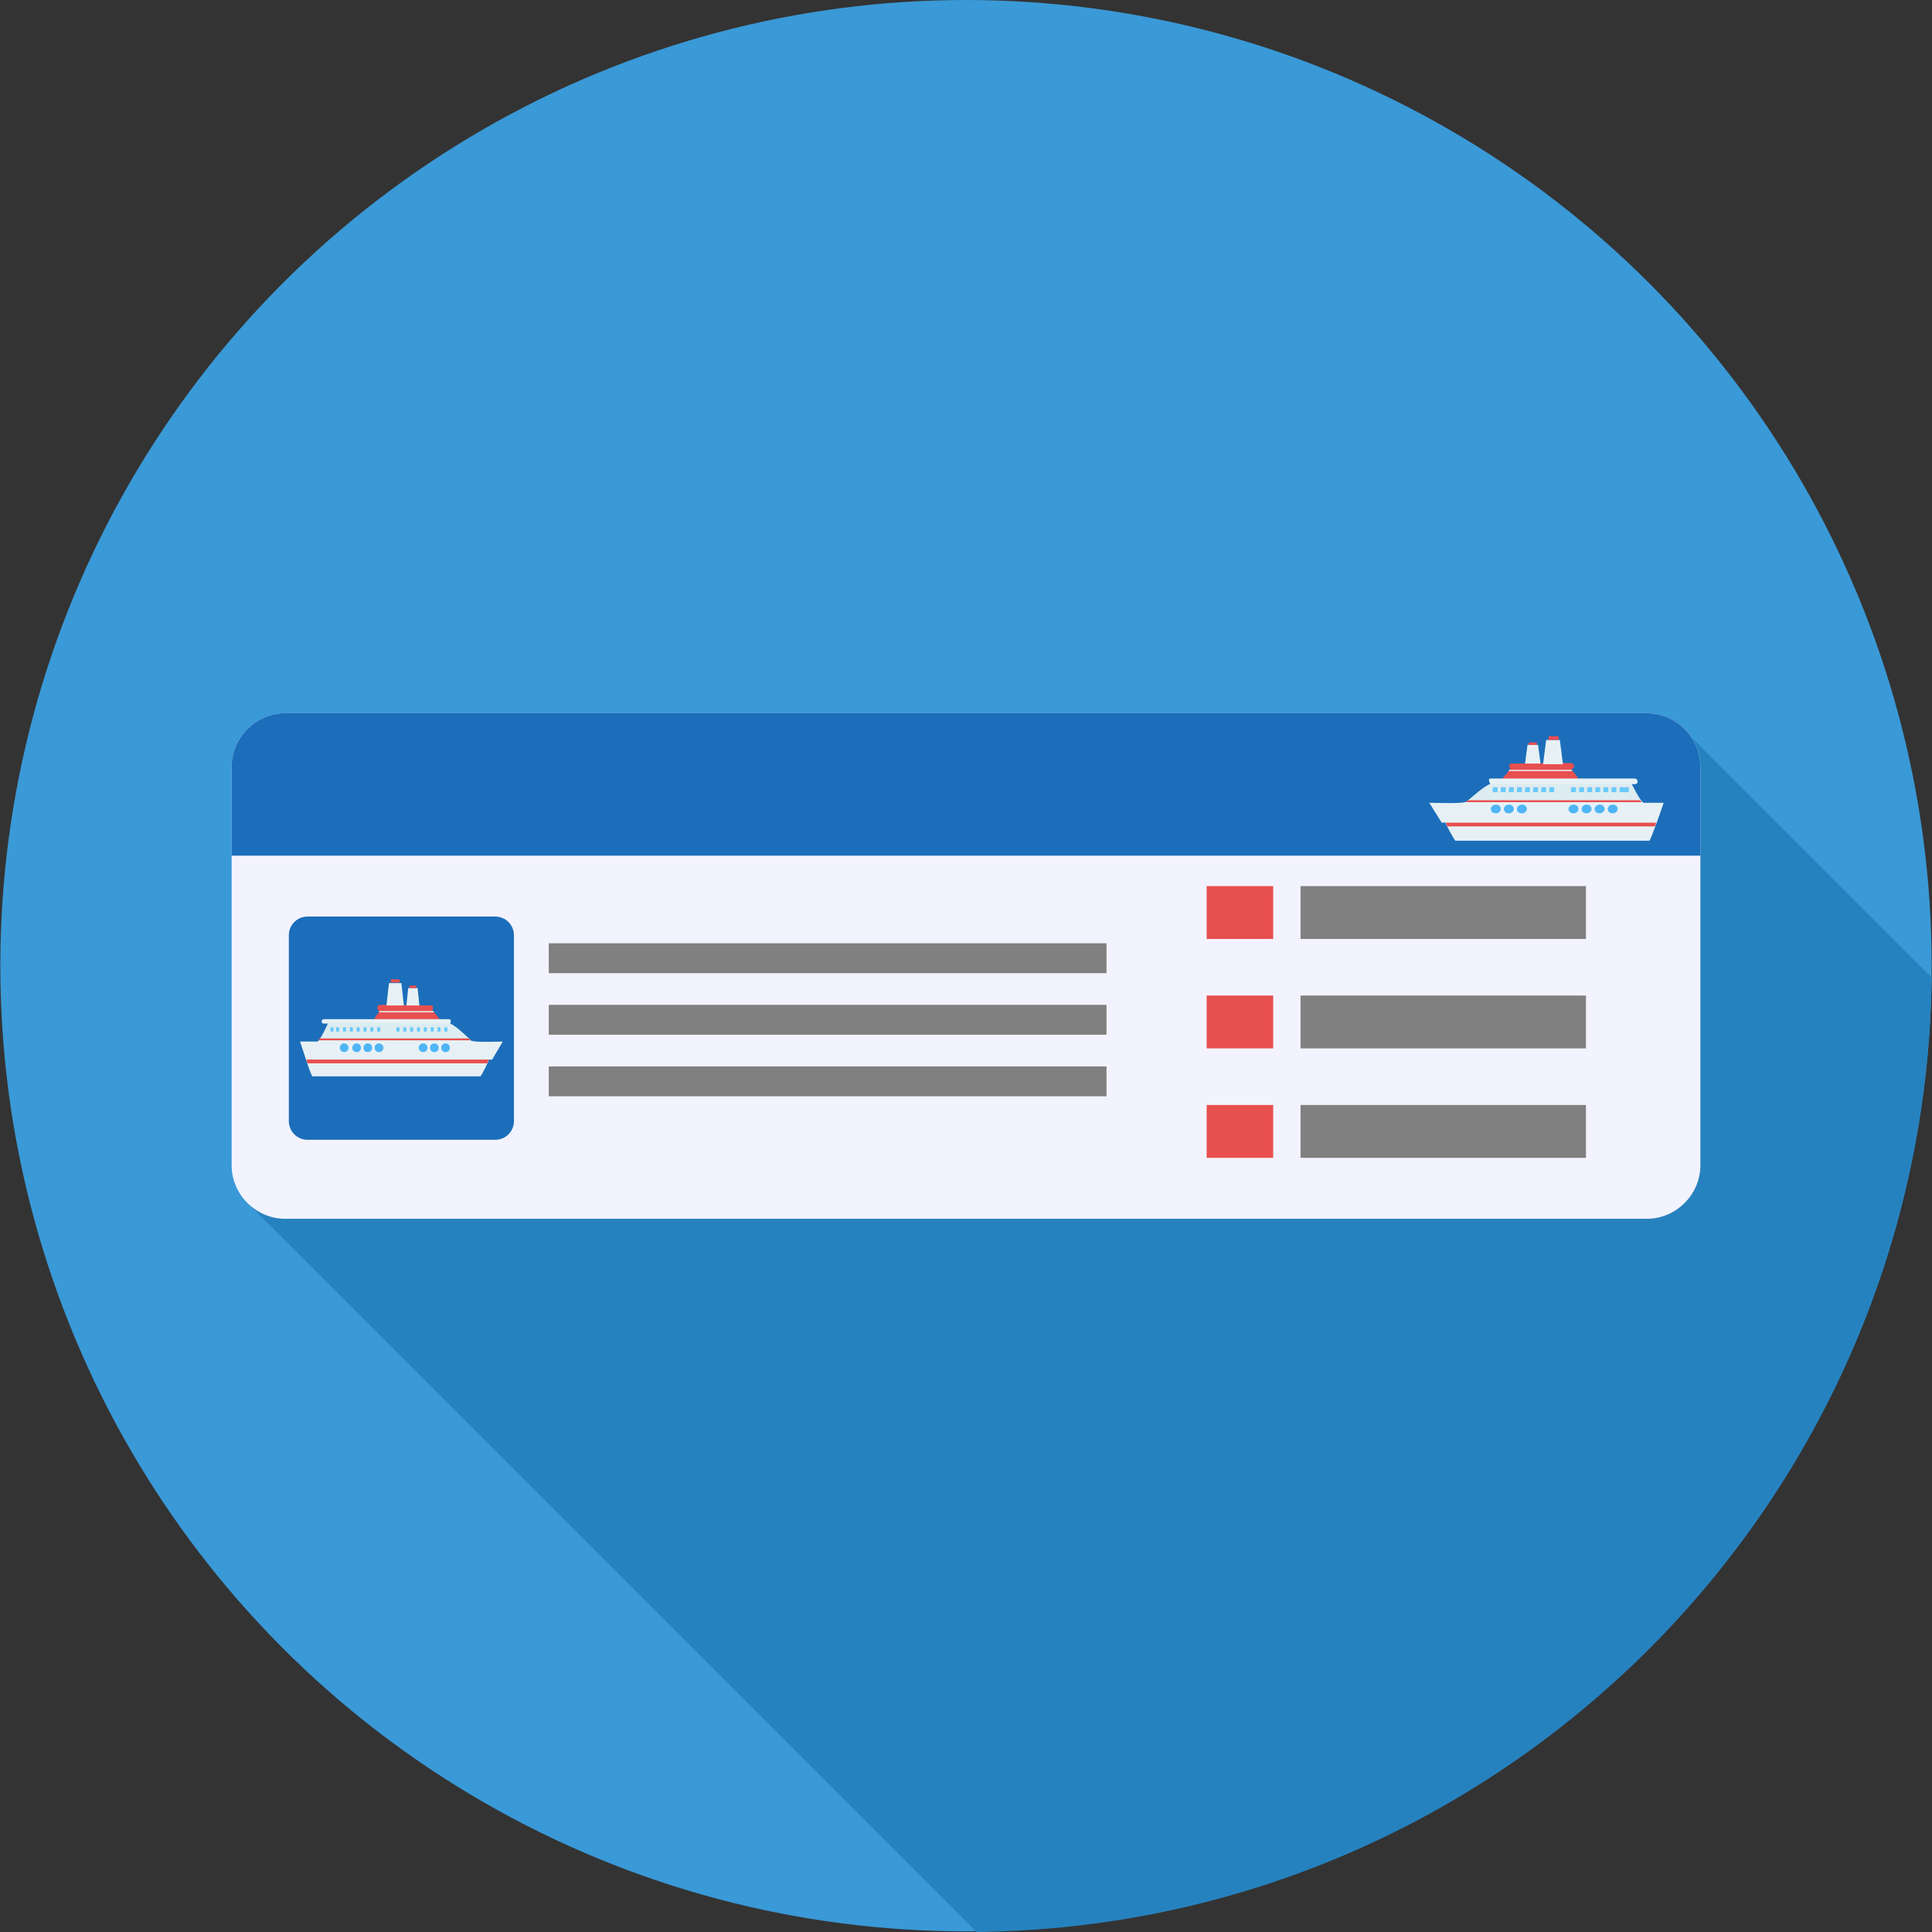 <?xml version="1.0" encoding="iso-8859-1"?>
<!-- Uploaded to: SVG Repo, www.svgrepo.com, Generator: SVG Repo Mixer Tools -->
<svg version="1.1" id="Layer_1" xmlns="http://www.w3.org/2000/svg" xmlns:xlink="http://www.w3.org/1999/xlink" 
	 viewBox="0 0 512 512" xml:space="preserve">
<rect x="0" y="0" width="512" height="512" fill="#333333" stroke="none"/>
<circle style="fill:#3A99D7;" cx="255.997" cy="255.915" r="255.915"/>
<path style="fill:#2682BF;" d="M511.918,259.049l-63.608-63.608L66.659,319.856L258.803,512
	C397.884,510.516,510.271,398.13,511.918,259.049z"/>
<path style="fill:#F3F3FF;" d="M75.558,189.013h360.888c7.745,0,14.172,6.427,14.172,14.172v105.63
	c0,7.745-6.427,14.172-14.172,14.172H75.558c-7.745,0-14.172-6.427-14.172-14.172v-105.63
	C61.386,195.44,67.812,189.013,75.558,189.013z"/>
<path style="fill:#1C6EBA;" d="M75.558,189.013h360.888c7.745,0,14.172,6.427,14.172,14.172v23.565H61.386v-23.565
	C61.386,195.44,67.812,189.013,75.558,189.013z"/>
<g>
	<path style="fill:#808080;" d="M145.427,249.985h147.816v7.91H145.427V249.985z M145.427,282.613h147.816v7.91H145.427V282.613z
		 M145.427,266.299h147.816v7.91H145.427V266.299z"/>
	<path style="fill:#808080;" d="M344.658,234.825h75.638v14.007h-75.638V234.825z M344.658,292.831h75.638v14.007h-75.638V292.831z
		 M344.658,263.828h75.638v14.007h-75.638V263.828z"/>
</g>
<path style="fill:#E84F4F;" d="M337.408,234.825h-17.632v14.007h17.632V234.825z M337.408,292.831h-17.632v14.007h17.632V292.831z
	 M337.408,263.828h-17.632v14.007h17.632V263.828z"/>
<path style="fill:#1C6EBA;" d="M81.49,242.899h49.766c2.73,0,4.944,2.213,4.944,4.944v49.272c0,2.73-2.213,4.944-4.944,4.944H81.49
	c-2.73,0-4.944-2.213-4.944-4.944v-49.272C76.546,245.112,78.759,242.899,81.49,242.899z"/>
<path style="fill:#E84F4F;" d="M100.605,267.947c-0.494,0.659-1.153,1.483-1.483,2.307h17.467c-0.165-0.329-1.648-2.142-1.978-2.472
	c0.165-0.659,0.165-0.659,0-1.319l-13.678-0.165c-1.153,0-1.153,0.988-0.494,1.648h0.165V267.947z"/>
<path style="fill:#E7F1F5;" d="M86.927,271.243c-0.329,0.824-2.142,4.614-2.801,4.779h-4.614c0.659,1.813,2.801,8.899,3.295,9.228
	h44.493c0.494-0.494,1.978-3.625,2.307-4.449h0.824l0,0l0,0l2.801-4.779c-1.319,0-7.745,0.329-8.569-0.329
	c-1.319-1.153-3.955-3.791-5.438-4.285c0.165-0.329,0.329-0.659,0.165-1.154c-0.165-0.165-0.494-0.165-0.824-0.165H86.104
	c-0.494,0-0.988,0.165-0.824,0.824c0.165,0.494,0.824,0.329,1.483,0.329H86.927z"/>
<path style="fill:#E84F4F;" d="M81.16,280.801c0.165,0.329,0.165,0.659,0.329,0.988h47.624c0.165-0.329,0.329-0.824,0.494-0.988
	h0.824l0,0H81.16z"/>
<path style="fill:#4FB5F5;" d="M91.212,276.516c0.659,0,1.153,0.494,1.153,1.153c0,0.659-0.494,1.154-1.153,1.154
	c-0.659,0-1.153-0.494-1.153-1.154S90.553,276.516,91.212,276.516z M118.073,276.516c0.659,0,1.153,0.494,1.153,1.153
	c0,0.659-0.494,1.154-1.153,1.154s-1.153-0.494-1.153-1.154S117.414,276.516,118.073,276.516z M115.107,276.516
	c0.659,0,1.153,0.494,1.153,1.153c0,0.659-0.494,1.154-1.153,1.154c-0.659,0-1.153-0.494-1.153-1.154
	S114.448,276.516,115.107,276.516z M112.141,276.516c0.659,0,1.153,0.494,1.153,1.153c0,0.659-0.494,1.154-1.153,1.154
	c-0.659,0-1.153-0.494-1.153-1.154S111.481,276.516,112.141,276.516z M100.441,276.516c0.659,0,1.153,0.494,1.153,1.153
	c0,0.659-0.494,1.154-1.153,1.154c-0.659,0-1.153-0.494-1.153-1.154S99.782,276.516,100.441,276.516z M97.475,276.516
	c0.659,0,1.153,0.494,1.153,1.153c0,0.659-0.494,1.154-1.153,1.154c-0.659,0-1.153-0.494-1.153-1.154S96.815,276.516,97.475,276.516
	z M94.508,276.516c0.659,0,1.153,0.494,1.153,1.153c0,0.659-0.494,1.154-1.153,1.154c-0.659,0-1.153-0.494-1.153-1.154
	S93.849,276.516,94.508,276.516z"/>
<path style="fill:#DDECF0;" d="M86.927,271.243c-0.329,0.824-1.648,3.625-2.472,4.449h40.374c-0.165,0-0.165,0-0.165-0.165
	c-1.319-1.153-3.955-3.791-5.438-4.285l-32.298-0.165V271.243z"/>
<path style="fill:#6AC9FC;" d="M87.752,272.231h0.494c0.165,0,0.165,0.165,0.165,0.165v0.824c0,0.165-0.165,0.165-0.165,0.165
	h-0.494c-0.165,0-0.165-0.165-0.165-0.165v-0.824C87.587,272.231,87.752,272.231,87.752,272.231z M117.908,272.231h0.494
	c0.165,0,0.165,0.165,0.165,0.165v0.824c0,0.165-0.165,0.165-0.165,0.165h-0.494c-0.165,0-0.165-0.165-0.165-0.165v-0.824
	C117.743,272.231,117.908,272.231,117.908,272.231z M116.095,272.231h0.494c0.165,0,0.165,0.165,0.165,0.165v0.824
	c0,0.165-0.165,0.165-0.165,0.165h-0.494c-0.165,0-0.165-0.165-0.165-0.165v-0.824C115.93,272.231,116.095,272.231,116.095,272.231z
	 M114.283,272.231h0.494c0.165,0,0.165,0.165,0.165,0.165v0.824c0,0.165-0.165,0.165-0.165,0.165h-0.494
	c-0.165,0-0.165-0.165-0.165-0.165v-0.824C114.118,272.231,114.283,272.231,114.283,272.231z M112.47,272.231h0.494
	c0.165,0,0.165,0.165,0.165,0.165v0.824c0,0.165-0.165,0.165-0.165,0.165h-0.494c-0.165,0-0.165-0.165-0.165-0.165v-0.824
	C112.305,272.231,112.47,272.231,112.47,272.231z M110.657,272.231h0.494c0.165,0,0.165,0.165,0.165,0.165v0.824
	c0,0.165-0.165,0.165-0.165,0.165h-0.494c-0.165,0-0.165-0.165-0.165-0.165v-0.824C110.493,272.231,110.657,272.231,110.657,272.231
	z M108.844,272.231h0.494c0.165,0,0.165,0.165,0.165,0.165v0.824c0,0.165-0.165,0.165-0.165,0.165h-0.494
	c-0.165,0-0.165-0.165-0.165-0.165v-0.824C108.68,272.231,108.844,272.231,108.844,272.231z M107.032,272.231h0.494
	c0.165,0,0.165,0.165,0.165,0.165v0.824c0,0.165-0.165,0.165-0.165,0.165h-0.494c-0.165,0-0.165-0.165-0.165-0.165v-0.824
	C106.868,272.231,107.032,272.231,107.032,272.231z M105.219,272.231h0.494c0.165,0,0.165,0.165,0.165,0.165v0.824
	c0,0.165-0.165,0.165-0.165,0.165h-0.494c-0.165,0-0.165-0.165-0.165-0.165v-0.824C105.055,272.231,105.219,272.231,105.219,272.231
	z M100.111,272.231h0.494c0.165,0,0.165,0.165,0.165,0.165v0.824c0,0.165-0.165,0.165-0.165,0.165h-0.494
	c-0.165,0-0.165-0.165-0.165-0.165v-0.824C99.946,272.231,100.111,272.231,100.111,272.231z M98.298,272.231h0.494
	c0.165,0,0.165,0.165,0.165,0.165v0.824c0,0.165-0.165,0.165-0.165,0.165h-0.494c-0.165,0-0.165-0.165-0.165-0.165v-0.824
	C98.133,272.231,98.298,272.231,98.298,272.231z M96.485,272.231h0.494c0.165,0,0.165,0.165,0.165,0.165v0.824
	c0,0.165-0.165,0.165-0.165,0.165h-0.494c-0.165,0-0.165-0.165-0.165-0.165v-0.824C96.321,272.231,96.485,272.231,96.485,272.231z
	 M94.673,272.231h0.494c0.165,0,0.165,0.165,0.165,0.165v0.824c0,0.165-0.165,0.165-0.165,0.165h-0.494
	c-0.165,0-0.165-0.165-0.165-0.165v-0.824C94.508,272.231,94.673,272.231,94.673,272.231z M92.86,272.231h0.494
	c0.165,0,0.165,0.165,0.165,0.165v0.824c0,0.165-0.165,0.165-0.165,0.165H92.86c-0.165,0-0.165-0.165-0.165-0.165v-0.824
	C92.696,272.231,92.86,272.231,92.86,272.231z M91.047,272.231h0.494c0.165,0,0.165,0.165,0.165,0.165v0.824
	c0,0.165-0.165,0.165-0.165,0.165h-0.494c-0.165,0-0.165-0.165-0.165-0.165v-0.824C90.883,272.231,91.047,272.231,91.047,272.231z
	 M89.235,272.231h0.494c0.165,0,0.165,0.165,0.165,0.165v0.824c0,0.165-0.165,0.165-0.165,0.165h-0.494
	c-0.165,0-0.165-0.165-0.165-0.165v-0.824C89.07,272.231,89.235,272.231,89.235,272.231z"/>
<path style="fill:#E84F4F;" d="M124.829,275.693c-0.165,0-0.165,0-0.165-0.165c-0.165-0.165-0.329-0.165-0.494-0.329H84.785
	c-0.165,0.165-0.329,0.329-0.329,0.494L124.829,275.693L124.829,275.693z"/>
<g>
	<path style="fill:#E7F1F5;" d="M100.605,267.947l-0.165,0.329h14.666c-0.165-0.165-0.329-0.329-0.329-0.329l0,0H100.44l0.165,0.165
		C100.605,268.112,100.605,267.947,100.605,267.947z"/>
	<path style="fill:#E7F1F5;" d="M103.077,260.531h3.295l0.659,5.932h-4.614L103.077,260.531z"/>
</g>
<rect x="103.574" y="259.547" style="fill:#E84F4F;" width="2.307" height="0.824"/>
<path style="fill:#E7F1F5;" d="M108.185,261.85h2.472l0.494,4.614h-3.46L108.185,261.85z"/>
<g>
	<rect x="108.516" y="261.188" style="fill:#E84F4F;" width="1.813" height="0.659"/>
	<path style="fill:#E84F4F;" d="M416.506,204.009c0.659,0.824,1.319,1.483,1.813,2.472H398.05c0.165-0.329,1.978-2.307,2.142-2.637
		c-0.165-0.659-0.329-0.659,0-1.483l15.819-0.165c1.319,0,1.483,1.153,0.494,1.648v0.165H416.506z"/>
</g>
<path style="fill:#E7F1F5;" d="M432.326,207.635c0.494,0.988,2.472,4.944,3.295,5.108h5.273c-0.659,1.978-3.295,9.558-3.791,10.052
	H385.69c-0.494-0.494-2.307-3.955-2.637-4.779h-0.988l0,0l0,0l-3.295-5.273c1.648,0,9.064,0.329,9.887-0.329
	c1.483-1.153,4.614-4.12,6.262-4.614c-0.165-0.494-0.329-0.659-0.329-1.319c0.329-0.165,0.494-0.165,0.988-0.165h37.407
	c0.659,0,0.988,0.165,0.988,0.988c-0.165,0.659-0.988,0.494-1.813,0.494L432.326,207.635z"/>
<path style="fill:#E84F4F;" d="M438.917,218.016c-0.165,0.329-0.165,0.659-0.329,0.988h-55.04c-0.165-0.494-0.329-0.824-0.494-0.988
	h-0.988l0,0H438.917z"/>
<path style="fill:#4FB5F5;" d="M427.382,213.237c-0.659,0-1.319,0.494-1.319,1.153c0,0.659,0.494,1.153,1.319,1.153
	c0.659,0,1.319-0.494,1.319-1.153C428.7,213.731,428.206,213.237,427.382,213.237z M396.402,213.237
	c-0.659,0-1.319,0.494-1.319,1.153c0,0.659,0.494,1.153,1.319,1.153c0.659,0,1.319-0.494,1.319-1.153
	C397.72,213.731,397.225,213.237,396.402,213.237z M399.862,213.237c-0.659,0-1.319,0.494-1.319,1.153
	c0,0.659,0.494,1.153,1.319,1.153c0.659,0,1.319-0.494,1.319-1.153C401.181,213.731,400.687,213.237,399.862,213.237z
	 M403.323,213.237c-0.659,0-1.319,0.494-1.319,1.153c0,0.659,0.494,1.153,1.319,1.153c0.659,0,1.319-0.494,1.319-1.153
	C404.641,213.731,404.147,213.237,403.323,213.237z M417,213.237c-0.659,0-1.319,0.494-1.319,1.153c0,0.659,0.494,1.153,1.319,1.153
	c0.659,0,1.319-0.494,1.319-1.153C418.319,213.731,417.825,213.237,417,213.237z M420.461,213.237c-0.659,0-1.319,0.494-1.319,1.153
	c0,0.659,0.494,1.153,1.319,1.153c0.659,0,1.319-0.494,1.319-1.153C421.779,213.731,421.285,213.237,420.461,213.237z
	 M423.921,213.237c-0.659,0-1.319,0.494-1.319,1.153c0,0.659,0.494,1.153,1.319,1.153c0.659,0,1.319-0.494,1.319-1.153
	C425.24,213.731,424.746,213.237,423.921,213.237z"/>
<path style="fill:#DDECF0;" d="M432.326,207.635c0.494,0.988,1.978,3.955,2.801,4.944h-46.635c0.165,0,0.165,0,0.329-0.165
	c1.483-1.153,4.614-4.12,6.262-4.614l37.407-0.165L432.326,207.635L432.326,207.635z"/>
<path style="fill:#6AC9FC;" d="M431.337,208.623h-0.659c-0.165,0-0.329,0.165-0.329,0.165v0.988c0,0.165,0.165,0.165,0.329,0.165
	h0.659c0.165,0,0.329-0.165,0.329-0.165v-0.988C431.666,208.623,431.501,208.623,431.337,208.623z M396.567,208.623h-0.659
	c-0.165,0-0.329,0.165-0.329,0.165v0.988c0,0.165,0.165,0.165,0.329,0.165h0.659c0.165,0,0.329-0.165,0.329-0.165v-0.988
	C396.896,208.623,396.731,208.623,396.567,208.623z M398.709,208.623h-0.659c-0.165,0-0.329,0.165-0.329,0.165v0.988
	c0,0.165,0.165,0.165,0.329,0.165h0.659c0.165,0,0.329-0.165,0.329-0.165v-0.988C399.038,208.623,398.874,208.623,398.709,208.623z
	 M400.851,208.623h-0.659c-0.165,0-0.329,0.165-0.329,0.165v0.988c0,0.165,0.165,0.165,0.329,0.165h0.659
	c0.165,0,0.329-0.165,0.329-0.165v-0.988C401.181,208.623,401.016,208.623,400.851,208.623z M402.994,208.623h-0.659
	c-0.165,0-0.329,0.165-0.329,0.165v0.988c0,0.165,0.165,0.165,0.329,0.165h0.659c0.165,0,0.329-0.165,0.329-0.165v-0.988
	C403.323,208.623,403.158,208.623,402.994,208.623z M405.135,208.623h-0.659c-0.165,0-0.329,0.165-0.329,0.165v0.988
	c0,0.165,0.165,0.165,0.329,0.165h0.659c0.165,0,0.329-0.165,0.329-0.165v-0.988C405.465,208.623,405.301,208.623,405.135,208.623z
	 M407.277,208.623h-0.659c-0.165,0-0.329,0.165-0.329,0.165v0.988c0,0.165,0.165,0.165,0.329,0.165h0.659
	c0.165,0,0.329-0.165,0.329-0.165v-0.988C407.607,208.623,407.442,208.623,407.277,208.623z M409.42,208.623h-0.659
	c-0.165,0-0.329,0.165-0.329,0.165v0.988c0,0.165,0.165,0.165,0.329,0.165h0.659c0.165,0,0.329-0.165,0.329-0.165v-0.988
	C409.749,208.623,409.584,208.623,409.42,208.623z M411.562,208.623h-0.659c-0.165,0-0.329,0.165-0.329,0.165v0.988
	c0,0.165,0.165,0.165,0.329,0.165h0.659c0.165,0,0.329-0.165,0.329-0.165v-0.988C411.892,208.623,411.727,208.623,411.562,208.623z
	 M417.329,208.623h-0.659c-0.165,0-0.329,0.165-0.329,0.165v0.988c0,0.165,0.165,0.165,0.329,0.165h0.659
	c0.165,0,0.329-0.165,0.329-0.165v-0.988C417.66,208.623,417.495,208.623,417.329,208.623z M419.472,208.623h-0.659
	c-0.165,0-0.329,0.165-0.329,0.165v0.988c0,0.165,0.165,0.165,0.329,0.165h0.659c0.165,0,0.329-0.165,0.329-0.165v-0.988
	C419.802,208.623,419.636,208.623,419.472,208.623z M421.614,208.623h-0.659c-0.165,0-0.329,0.165-0.329,0.165v0.988
	c0,0.165,0.165,0.165,0.329,0.165h0.659c0.165,0,0.329-0.165,0.329-0.165v-0.988C421.944,208.623,421.779,208.623,421.614,208.623z
	 M423.757,208.623h-0.659c-0.165,0-0.329,0.165-0.329,0.165v0.988c0,0.165,0.165,0.165,0.329,0.165h0.659
	c0.165,0,0.329-0.165,0.329-0.165v-0.988C424.086,208.623,423.921,208.623,423.757,208.623z M425.899,208.623h-0.659
	c-0.165,0-0.329,0.165-0.329,0.165v0.988c0,0.165,0.165,0.165,0.329,0.165h0.659c0.165,0,0.329-0.165,0.329-0.165v-0.988
	C426.228,208.623,426.064,208.623,425.899,208.623z M428.041,208.623h-0.659c-0.165,0-0.329,0.165-0.329,0.165v0.988
	c0,0.165,0.165,0.165,0.329,0.165h0.659c0.165,0,0.329-0.165,0.329-0.165v-0.988C428.371,208.623,428.206,208.623,428.041,208.623z
	 M430.184,208.623h-0.659c-0.165,0-0.329,0.165-0.329,0.165v0.988c0,0.165,0.165,0.165,0.329,0.165h0.659
	c0.165,0,0.329-0.165,0.329-0.165v-0.988C430.513,208.623,430.348,208.623,430.184,208.623z"/>
<path style="fill:#E84F4F;" d="M388.492,212.578c0.165,0,0.165,0,0.165-0.165c0.165-0.165,0.329-0.329,0.494-0.329h45.482
	c0.165,0.165,0.329,0.329,0.494,0.494L388.492,212.578L388.492,212.578z"/>
<g>
	<path style="fill:#E7F1F5;" d="M416.506,204.009l0.165,0.329h-16.973c0.165-0.165,0.329-0.329,0.329-0.329l0,0H416.506
		l-0.165,0.165L416.506,204.009z"/>
	<path style="fill:#E7F1F5;" d="M413.54,196.099h-3.791l-0.824,6.427h5.273l-0.824-6.427H413.54z"/>
</g>
<rect x="410.411" y="195.11" style="fill:#E84F4F;" width="2.637" height="0.988"/>
<path style="fill:#E7F1F5;" d="M407.607,197.417h-2.801l-0.659,4.944h4.12L407.607,197.417z"/>
<rect x="405.138" y="196.761" style="fill:#E84F4F;" width="2.142" height="0.659"/>
</svg>